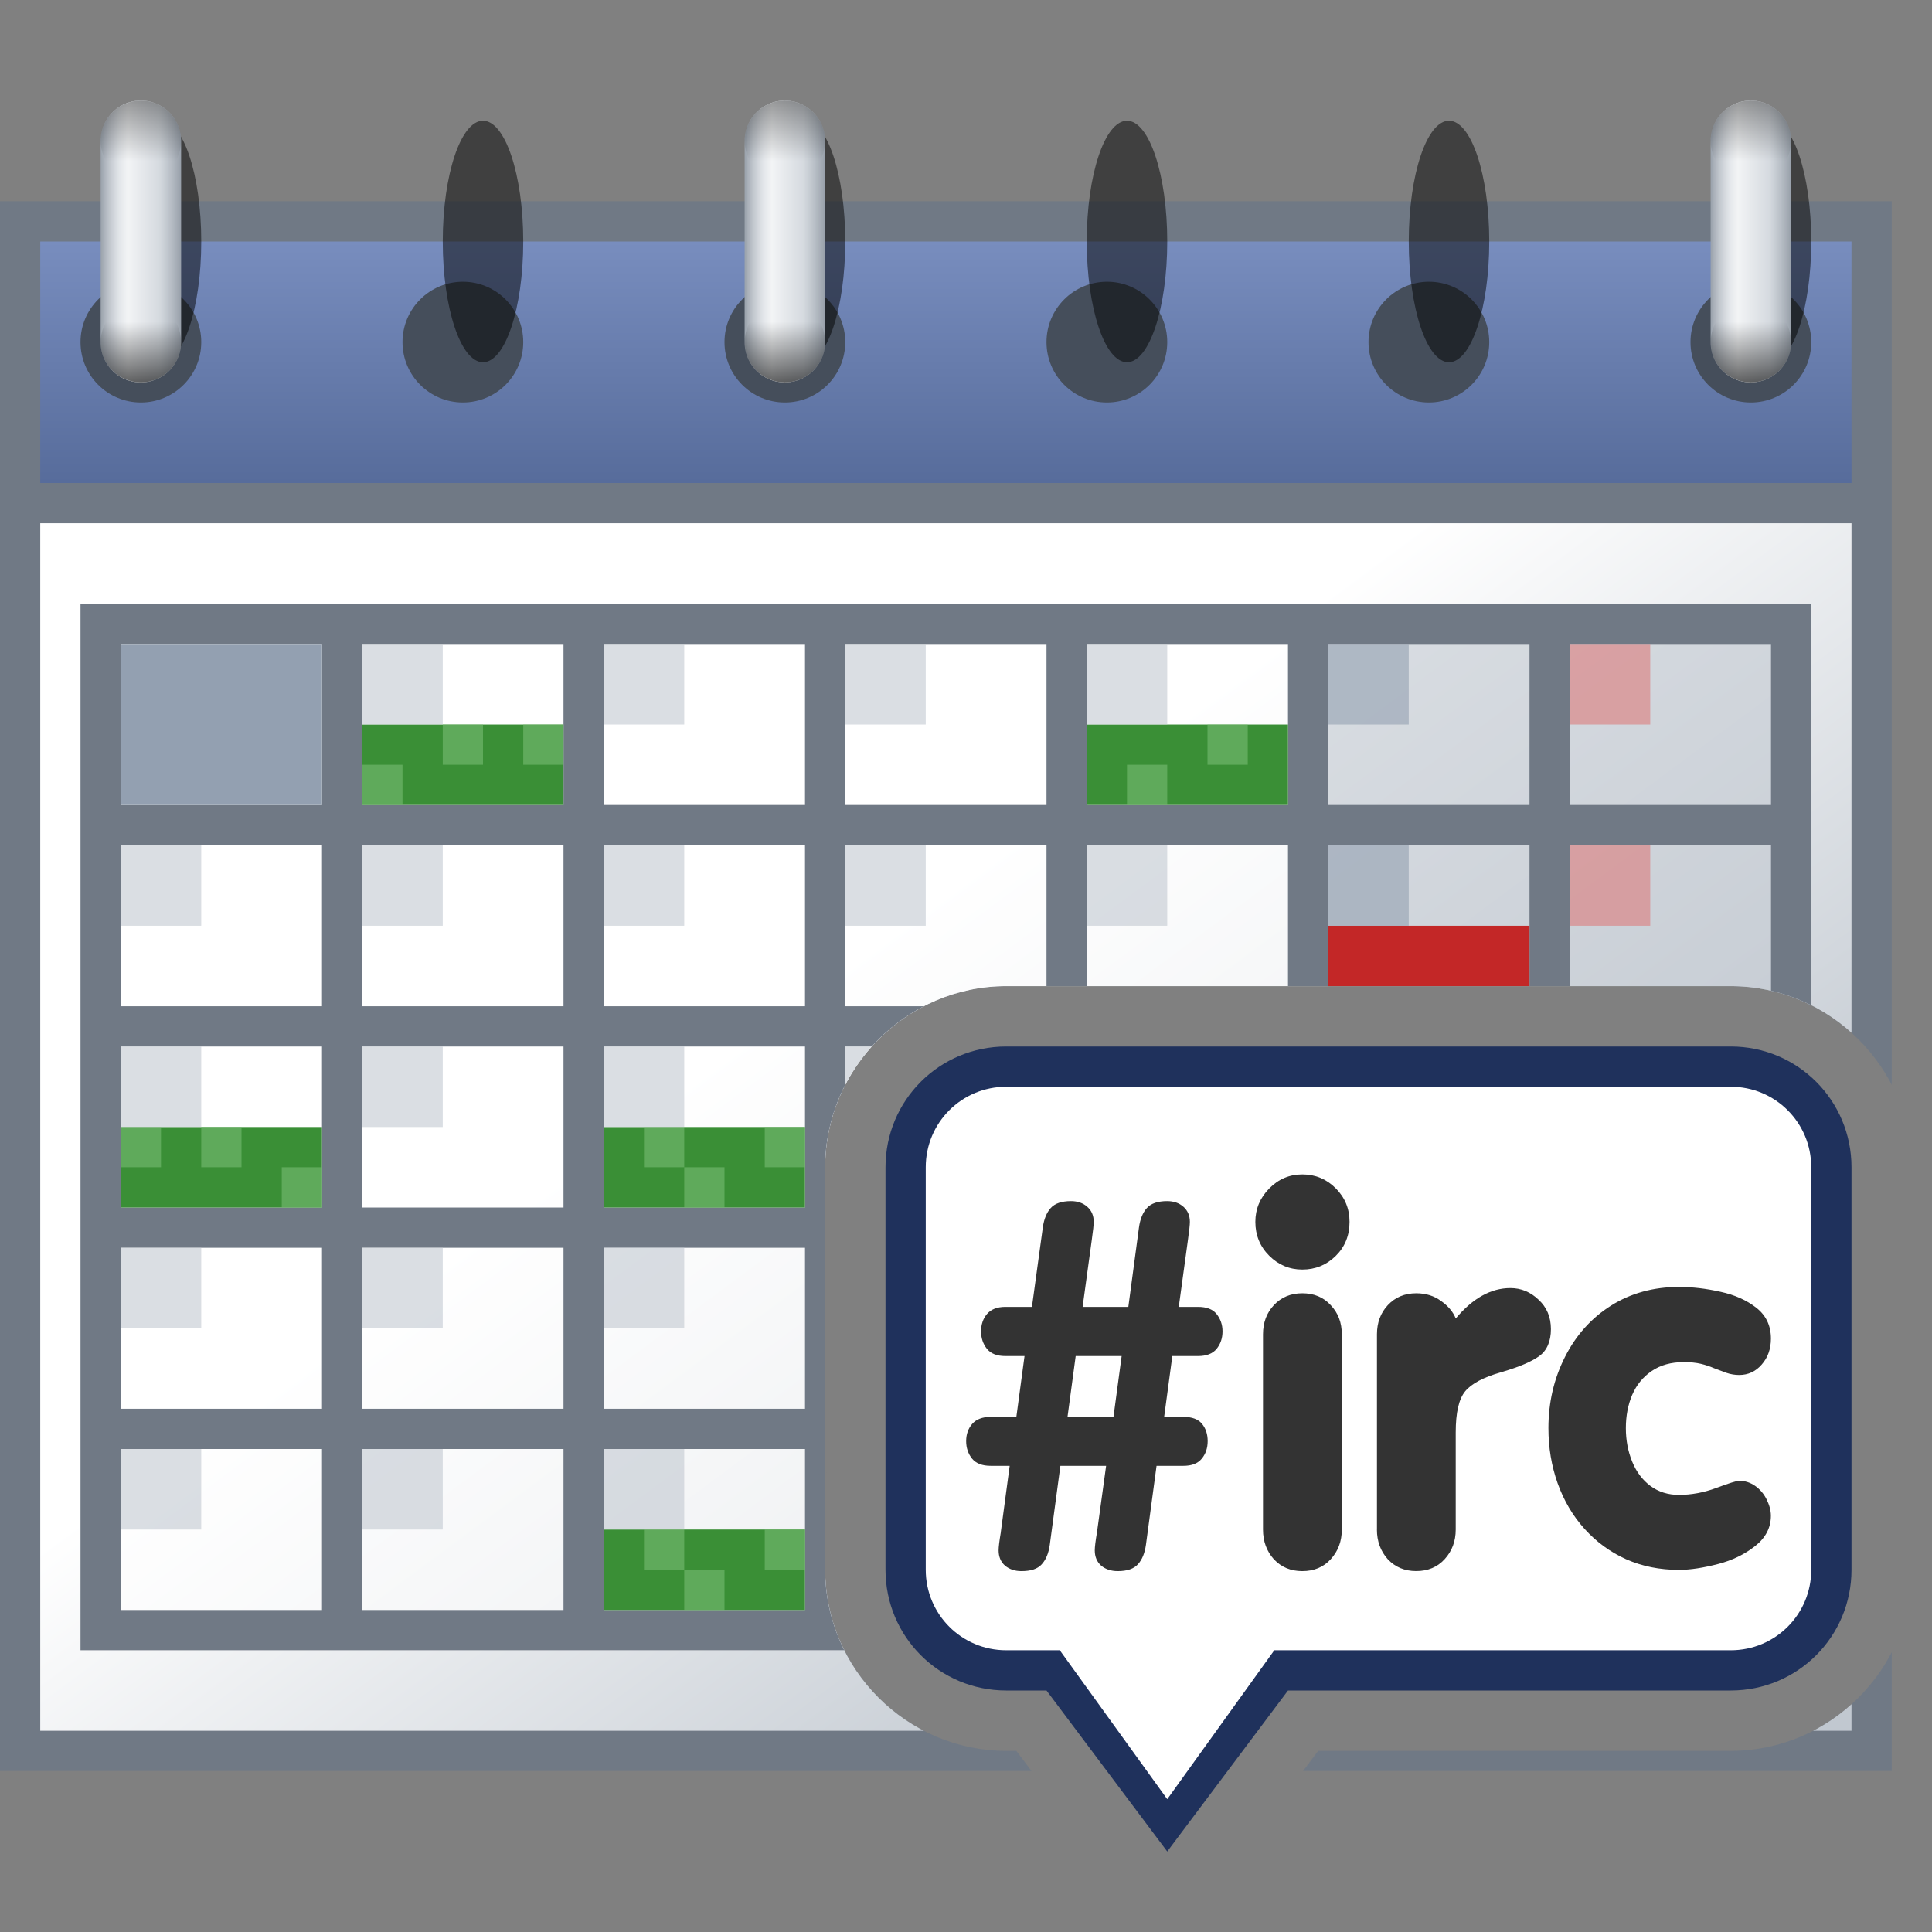 <svg width="48" height="48" version="1.1" xmlns="http://www.w3.org/2000/svg" xmlns:xlink="http://www.w3.org/1999/xlink">
 <rect width="100%" height="100%" fill="#808080" stroke="none"/>
 <defs>
  <linearGradient id="f">
   <stop stop-opacity="0" offset="0"/>
   <stop offset="1"/>
  </linearGradient>
  <linearGradient id="i">
   <stop stop-color="#fff" stop-opacity="0" offset="0"/>
   <stop stop-color="#fff" offset=".338"/>
   <stop stop-color="#fff" stop-opacity="0" offset="1"/>
  </linearGradient>
  <linearGradient id="j">
   <stop stop-color="#707985" offset="0"/>
   <stop stop-color="#c1c8d0" offset=".328"/>
   <stop stop-color="#c1c8d0" offset=".652"/>
   <stop stop-color="#707985" offset="1"/>
  </linearGradient>
  <linearGradient id="k">
   <stop stop-color="#707985" offset="0"/>
   <stop stop-color="#c1c8d0" offset=".333"/>
   <stop stop-color="#c1c8d0" offset="0"/>
   <stop stop-color="#707985" offset="1"/>
  </linearGradient>
  <linearGradient id="e" x1="3.5" x2="6.5" y1="11.5" y2="11.5" gradientUnits="userSpaceOnUse" xlink:href="#k"/>
  <linearGradient id="d" x1="2" x2="5" y1="3" y2="3" gradientUnits="userSpaceOnUse" xlink:href="#j"/>
  <linearGradient id="a" x1="2.5" x2="4.5" y1="12.5" y2="12.5" gradientUnits="userSpaceOnUse" xlink:href="#i"/>
  <linearGradient id="c" x1="4" x2="4" y1="23" y2="25" gradientUnits="userSpaceOnUse" xlink:href="#f"/>
  <linearGradient id="b" x1="4" x2="4" y1="23" y2="25" gradientTransform="translate(-7,-42)" gradientUnits="userSpaceOnUse" xlink:href="#f"/>
  <linearGradient id="h" x1="25" x2="25" y1="21" y2="27" gradientTransform="translate(0,2)" gradientUnits="userSpaceOnUse">
   <stop stop-color="#788dbe" offset="0"/>
   <stop stop-color="#576c9b" offset="1"/>
  </linearGradient>
  <linearGradient id="g" x1="3" x2="26" y1="29" y2="60" gradientTransform="translate(0,2)" gradientUnits="userSpaceOnUse">
   <stop stop-color="#fff" offset="0"/>
   <stop stop-color="#fff" offset=".478"/>
   <stop stop-color="#c1c8d0" offset="1"/>
  </linearGradient>
  <clipPath id="l">
   <path d="m0 17v48h48v-48h-48zm25 24.5h18c2.468 0 4.5 2.032 4.5 4.5v10c0 2.468-2.032 4.5-4.5 4.5h-10.25l-2.562 3.406a1.503 1.503 0 0 1-2.375 0l-2.562-3.406h-0.25c-2.468 0-4.5-2.032-4.5-4.5v-10c0-2.468 2.032-4.5 4.5-4.5z" fill="#c1c8d0"/>
  </clipPath>
 </defs>
 <g transform="translate(0,-16)">
  <g transform="translate(0,-1)" clip-path="url(#l)">
   <g>
    <rect y="22" width="47" height="39" fill="#707985"/>
    <rect x="1" y="23" width="45" height="6" fill="url(#h)"/>
    <rect x="1" y="30" width="45" height="30" fill="url(#g)"/>
    <rect x="32" y="32" width="13" height="26" fill="#c1c8d0" opacity=".6"/>
    <rect x="2" y="32" width="31" height="26" fill="#fff" opacity=".6"/>
    <path transform="translate(0,17)" d="m2 15v26h43v-26zm1 1h5v4h-5zm6 0h5v4h-5zm6 0h5v4h-5zm6 0h5v4h-5zm6 0h5v4h-5zm6 0h5v4h-5zm6 0h5v4h-5zm-36 5h5v4h-5zm6 0h5v4h-5zm6 0h5v4h-5zm6 0h5v4h-5zm6 0h5v4h-5zm6 0h5v4h-5zm6 0h5v4h-5zm-36 5h5v4h-5zm6 0h5v4h-5zm6 0h5v4h-5zm6 0h5v4h-5zm6 0h5v4h-5zm6 0h5v4h-5zm6 0h5v4h-5zm-36 5h5v4h-5zm6 0h5v4h-5zm6 0h5v4h-5zm6 0h5v4h-5zm6 0h5v4h-5zm6 0h5v4h-5zm6 0h5v4h-5zm-36 5h5v4h-5zm6 0h5v4h-5zm6 0h5v4h-5zm6 0h5v4h-5zm6 0h5v4h-5zm6 0h5v4h-5zm6 0h5v4h-5z" fill="#707985"/>
   </g>
   <g fill="#454e5b">
    <circle cx="3.5" cy="25.5" r="1.5"/>
    <circle cx="11.5" cy="25.5" r="1.5"/>
    <circle cx="19.5" cy="25.5" r="1.5"/>
    <circle cx="27.5" cy="25.5" r="1.5"/>
    <circle cx="43.5" cy="25.5" r="1.5"/>
   </g>
   <rect x="39" y="50" width="5" height="2" fill="#c32727"/>
   <g fill="#3a8f36">
    <rect x="27" y="35" width="5" height="2"/>
    <rect x="27" y="50" width="5" height="2"/>
    <rect x="15" y="45" width="5" height="2"/>
   </g>
   <rect x="33" y="40" width="5" height="2" fill="#c32727"/>
   <g fill="#3a8f36">
    <rect x="9" y="35" width="5" height="2"/>
    <rect x="3" y="45" width="5" height="2"/>
    <rect x="15" y="55" width="5" height="2"/>
   </g>
   <ellipse cx="4" cy="23" rx="1" ry="3" opacity=".5"/>
   <g transform="translate(0,2)">
    <g transform="translate(-1.5,6.5)" fill="url(#e)">
     <path transform="translate(1.5,9.5)" d="m3.5 1.5a1 1 0 0 0-1 1v5a1 1 0 0 0 1 1 1 1 0 0 0 1-1v-5a1 1 0 0 0-1-1z" fill="url(#d)"/>
    </g>
    <g transform="translate(-1.5,6.5)" fill="url(#a)" opacity=".8">
     <path transform="translate(1.5,9.5)" d="m3.5 1.5a1 1 0 0 0-1 1v5a1 1 0 0 0 1 1 1 1 0 0 0 1-1v-5a1 1 0 0 0-1-1z" fill="url(#a)" opacity="1"/>
    </g>
    <circle cx="3.5" cy="23.5" r="1" fill="url(#c)" opacity=".8"/>
    <circle transform="scale(-1)" cx="-3.5" cy="-18.5" r="1" fill="url(#b)" opacity=".5"/>
   </g>
   <ellipse cx="12" cy="23" rx="1" ry="3" opacity=".5"/>
   <g transform="translate(8,2)">
    <g transform="translate(-1.5,6.5)" fill="url(#e)">
     <path transform="translate(1.5,9.5)" d="m3.5 1.5a1 1 0 0 0-1 1v5a1 1 0 0 0 1 1 1 1 0 0 0 1-1v-5a1 1 0 0 0-1-1z" fill="url(#d)"/>
    </g>
    <g transform="translate(-1.5,6.5)" fill="url(#a)" opacity=".8">
     <path transform="translate(1.5,9.5)" d="m3.5 1.5a1 1 0 0 0-1 1v5a1 1 0 0 0 1 1 1 1 0 0 0 1-1v-5a1 1 0 0 0-1-1z" fill="url(#a)" opacity="1"/>
    </g>
    <circle cx="3.5" cy="23.5" r="1" fill="url(#c)" opacity=".8"/>
    <circle transform="scale(-1)" cx="-3.5" cy="-18.5" r="1" fill="url(#b)" opacity=".5"/>
   </g>
   <ellipse cx="20" cy="23" rx="1" ry="3" opacity=".5"/>
   <g transform="translate(16,2)">
    <g transform="translate(-1.5,6.5)" fill="url(#e)">
     <path transform="translate(1.5,9.5)" d="m3.5 1.5a1 1 0 0 0-1 1v5a1 1 0 0 0 1 1 1 1 0 0 0 1-1v-5a1 1 0 0 0-1-1z" fill="url(#d)"/>
    </g>
    <g transform="translate(-1.5,6.5)" fill="url(#a)" opacity=".8">
     <path transform="translate(1.5,9.5)" d="m3.5 1.5a1 1 0 0 0-1 1v5a1 1 0 0 0 1 1 1 1 0 0 0 1-1v-5a1 1 0 0 0-1-1z" fill="url(#a)" opacity="1"/>
    </g>
    <circle cx="3.5" cy="23.5" r="1" fill="url(#c)" opacity=".8"/>
    <circle transform="scale(-1)" cx="-3.5" cy="-18.5" r="1" fill="url(#b)" opacity=".5"/>
   </g>
   <ellipse cx="28" cy="23" rx="1" ry="3" opacity=".5"/>
   <g transform="translate(24,2)">
    <g transform="translate(-1.5,6.5)" fill="url(#e)">
     <path transform="translate(1.5,9.5)" d="m3.5 1.5a1 1 0 0 0-1 1v5a1 1 0 0 0 1 1 1 1 0 0 0 1-1v-5a1 1 0 0 0-1-1z" fill="url(#d)"/>
    </g>
    <g transform="translate(-1.5,6.5)" fill="url(#a)" opacity=".8">
     <path transform="translate(1.5,9.5)" d="m3.5 1.5a1 1 0 0 0-1 1v5a1 1 0 0 0 1 1 1 1 0 0 0 1-1v-5a1 1 0 0 0-1-1z" fill="url(#a)" opacity="1"/>
    </g>
    <circle cx="3.5" cy="23.5" r="1" fill="url(#c)" opacity=".8"/>
    <circle transform="scale(-1)" cx="-3.5" cy="-18.5" r="1" fill="url(#b)" opacity=".5"/>
   </g>
   <ellipse cx="44" cy="23" rx="1" ry="3" opacity=".5"/>
   <g transform="translate(40,2)">
    <g transform="translate(-1.5,6.5)" fill="url(#e)">
     <path transform="translate(1.5,9.5)" d="m3.5 1.5a1 1 0 0 0-1 1v5a1 1 0 0 0 1 1 1 1 0 0 0 1-1v-5a1 1 0 0 0-1-1z" fill="url(#d)"/>
    </g>
    <g transform="translate(-1.5,6.5)" fill="url(#a)" opacity=".8">
     <path transform="translate(1.5,9.5)" d="m3.5 1.5a1 1 0 0 0-1 1v5a1 1 0 0 0 1 1 1 1 0 0 0 1-1v-5a1 1 0 0 0-1-1z" fill="url(#a)" opacity="1"/>
    </g>
    <circle cx="3.5" cy="23.5" r="1" fill="url(#c)" opacity=".8"/>
    <circle transform="scale(-1)" cx="-3.5" cy="-18.5" r="1" fill="url(#b)" opacity=".5"/>
   </g>
   <circle cx="35.5" cy="25.5" r="1.5" fill="#454e5b"/>
   <ellipse cx="36" cy="23" rx="1" ry="3" opacity=".5"/>
   <g transform="translate(32,2)">
    <g transform="translate(-1.5,6.5)" fill="url(#e)">
     <path transform="translate(1.5,9.5)" d="m3.5 1.5a1 1 0 0 0-1 1v5a1 1 0 0 0 1 1 1 1 0 0 0 1-1v-5a1 1 0 0 0-1-1z" fill="url(#d)"/>
    </g>
    <g transform="translate(-1.5,6.5)" fill="url(#a)" opacity=".8">
     <path transform="translate(1.5,9.5)" d="m3.5 1.5a1 1 0 0 0-1 1v5a1 1 0 0 0 1 1 1 1 0 0 0 1-1v-5a1 1 0 0 0-1-1z" fill="url(#a)" opacity="1"/>
    </g>
    <circle cx="3.5" cy="23.5" r="1" fill="url(#c)" opacity=".8"/>
    <circle transform="scale(-1)" cx="-3.5" cy="-18.5" r="1" fill="url(#b)" opacity=".5"/>
   </g>
   <g fill="#78bd74">
    <rect x="28" y="36" width="1" height="1" opacity=".6"/>
    <rect x="30" y="35" width="1" height="1" opacity=".6"/>
    <rect x="27" y="50" width="1" height="1" opacity=".6"/>
    <rect x="29" y="51" width="1" height="1" opacity=".6"/>
    <rect x="31" y="51" width="1" height="1" opacity=".6"/>
    <rect x="16" y="45" width="1" height="1" opacity=".6"/>
    <rect x="17" y="46" width="1" height="1" opacity=".6"/>
    <rect x="19" y="45" width="1" height="1" opacity=".6"/>
    <rect x="16" y="55" width="1" height="1" opacity=".6"/>
    <rect x="17" y="56" width="1" height="1" opacity=".6"/>
    <rect x="19" y="55" width="1" height="1" opacity=".6"/>
    <rect x="3" y="45" width="1" height="1" opacity=".6"/>
    <rect x="7" y="46" width="1" height="1" opacity=".6"/>
    <rect x="5" y="45" width="1" height="1" opacity=".6"/>
    <rect x="11" y="35" width="1" height="1" opacity=".6"/>
    <rect x="9" y="36" width="1" height="1" opacity=".6"/>
    <rect x="13" y="35" width="1" height="1" opacity=".6"/>
   </g>
   <g fill="#93a0b1">
    <rect x="3" y="33" width="5" height="4"/>
    <rect x="21" y="53" width="5" height="4"/>
    <rect x="27" y="53" width="5" height="4"/>
    <rect x="33" y="53" width="5" height="4"/>
    <rect x="39" y="53" width="5" height="4"/>
    <rect x="33" y="53" width="2" height="2"/>
    <rect x="39" y="53" width="2" height="2"/>
   </g>
   <g opacity=".6">
    <g fill="#c1c8d0">
     <rect x="9" y="33" width="2" height="2" opacity="1"/>
     <rect x="15" y="33" width="2" height="2" opacity="1"/>
     <rect x="21" y="33" width="2" height="2" opacity="1"/>
     <rect x="27" y="33" width="2" height="2" opacity="1"/>
    </g>
    <rect x="33" y="33" width="2" height="2" fill="#93a0b1" opacity="1"/>
    <rect x="39" y="33" width="2" height="2" fill="#dc7b7b" opacity="1"/>
    <g fill="#c1c8d0">
     <rect x="9" y="43" width="2" height="2" opacity="1"/>
     <rect x="15" y="43" width="2" height="2" opacity="1"/>
     <rect x="21" y="43" width="2" height="2" opacity="1"/>
     <rect x="27" y="43" width="2" height="2" opacity="1"/>
    </g>
    <rect x="33" y="43" width="2" height="2" fill="#93a0b1" opacity="1"/>
    <rect x="39" y="43" width="2" height="2" fill="#dc7b7b" opacity="1"/>
    <g fill="#c1c8d0">
     <rect x="9" y="38" width="2" height="2" opacity="1"/>
     <rect x="15" y="38" width="2" height="2" opacity="1"/>
     <rect x="21" y="38" width="2" height="2" opacity="1"/>
     <rect x="27" y="38" width="2" height="2" opacity="1"/>
    </g>
    <rect x="33" y="38" width="2" height="2" fill="#93a0b1" opacity="1"/>
    <rect x="39" y="38" width="2" height="2" fill="#dc7b7b" opacity="1"/>
    <g fill="#c1c8d0">
     <rect x="9" y="48" width="2" height="2" opacity="1"/>
     <rect x="15" y="48" width="2" height="2" opacity="1"/>
     <rect x="21" y="48" width="2" height="2" opacity="1"/>
     <rect x="27" y="48" width="2" height="2" opacity="1"/>
    </g>
    <rect x="33" y="48" width="2" height="2" fill="#93a0b1" opacity="1"/>
    <rect x="39" y="48" width="2" height="2" fill="#dc7b7b" opacity="1"/>
    <g fill="#c1c8d0">
     <rect x="9" y="53" width="2" height="2" opacity="1"/>
     <rect x="15" y="53" width="2" height="2" opacity="1"/>
     <rect x="3" y="43" width="2" height="2" opacity="1"/>
     <rect x="3" y="38" width="2" height="2" opacity="1"/>
     <rect x="3" y="48" width="2" height="2" opacity="1"/>
     <rect x="3" y="53" width="2" height="2" opacity="1"/>
    </g>
   </g>
  </g>
  <path d="m25 42h18c1.662 0 3 1.338 3 3v10c0 1.662-1.338 3-3 3h-11l-3 4-3-4h-1c-1.662 0-3-1.338-3-3v-10c0-1.662 1.338-3 3-3z" fill="#1f315c"/>
  <path d="m25 43h18c1.108 0 2 0.892 2 2v10c0 1.108-0.892 2-2 2h-11.34l-2.66 3.7-2.67-3.7h-1.33c-1.108 0-2-0.892-2-2v-10c0-1.108 0.892-2 2-2z" fill="#fff"/>
  <g transform="translate(-1 -.028)" fill="#333">
   <path d="m35.21 54.03v-4.851c0-0.291 0.09-0.532 0.27-0.725 0.184-0.197 0.42-0.295 0.706-0.295 0.237 0 0.442 0.063 0.614 0.19 0.176 0.123 0.299 0.268 0.368 0.436 0.422-0.503 0.874-0.755 1.357-0.755 0.266 0 0.499 0.096 0.7 0.289 0.205 0.188 0.307 0.432 0.307 0.731 0 0.299-0.096 0.53-0.289 0.669-0.192 0.139-0.501 0.272-0.94 0.399-0.446 0.127-0.747 0.287-0.903 0.479-0.156 0.192-0.233 0.528-0.233 1.019v2.413c0 0.291-0.092 0.536-0.276 0.737-0.18 0.197-0.415 0.295-0.706 0.295-0.287 0-0.522-0.098-0.706-0.295-0.18-0.201-0.27-0.446-0.27-0.737zm-2.831 0v-4.851c0-0.291 0.09-0.532 0.27-0.725 0.184-0.197 0.42-0.295 0.706-0.295 0.291 0 0.526 0.098 0.706 0.295 0.184 0.192 0.276 0.434 0.276 0.725v4.851c0 0.291-0.092 0.536-0.276 0.737-0.18 0.197-0.415 0.295-0.706 0.295-0.287 0-0.522-0.098-0.706-0.295-0.18-0.201-0.27-0.446-0.27-0.737zm-0.19-7.645c0-0.319 0.115-0.596 0.344-0.829 0.229-0.233 0.503-0.35 0.823-0.35 0.323 0 0.6 0.115 0.829 0.344 0.229 0.229 0.344 0.508 0.344 0.835 0 0.34-0.115 0.622-0.344 0.847-0.229 0.225-0.506 0.338-0.829 0.338-0.319 0-0.594-0.115-0.823-0.344-0.229-0.229-0.344-0.51-0.344-0.841zm-6.325 7.713 0.221-1.652h-0.473c-0.209 0-0.362-0.059-0.461-0.178-0.098-0.123-0.147-0.268-0.147-0.436 0-0.168 0.049-0.309 0.147-0.424s0.252-0.178 0.461-0.178h0.639l0.203-1.511h-0.479c-0.205 0-0.356-0.059-0.454-0.178-0.098-0.123-0.147-0.268-0.147-0.436 0-0.168 0.049-0.315 0.147-0.43s0.25-0.178 0.454-0.178h0.663l0.27-1.971c0.029-0.209 0.094-0.37 0.197-0.485 0.102-0.115 0.274-0.172 0.503-0.172 0.164 0 0.299 0.047 0.405 0.141 0.106 0.094 0.16 0.215 0.16 0.375 0 0.07-0.016 0.221-0.049 0.454l-0.227 1.658h1.136l0.264-1.971c0.029-0.209 0.094-0.37 0.197-0.485 0.102-0.115 0.274-0.172 0.503-0.172 0.164 0 0.299 0.047 0.405 0.141 0.106 0.094 0.16 0.219 0.16 0.375 0 0.07-0.016 0.221-0.049 0.454l-0.227 1.658h0.479c0.213 0 0.366 0.059 0.461 0.178 0.094 0.119 0.147 0.258 0.147 0.43 0 0.172-0.049 0.313-0.147 0.436-0.098 0.119-0.252 0.178-0.461 0.178h-0.639l-0.203 1.511h0.479c0.213 0 0.366 0.057 0.461 0.172 0.094 0.115 0.141 0.258 0.141 0.43s-0.049 0.317-0.147 0.436-0.246 0.178-0.454 0.178h-0.669l-0.264 1.965c-0.029 0.205-0.094 0.364-0.197 0.479-0.102 0.115-0.27 0.172-0.503 0.172-0.164 0-0.301-0.045-0.411-0.135-0.106-0.094-0.16-0.221-0.16-0.381 0-0.082 0.018-0.231 0.055-0.448l0.227-1.652h-1.136l-0.264 1.965c-0.029 0.209-0.096 0.37-0.203 0.485-0.106 0.115-0.27 0.166-0.503 0.166-0.16 0-0.295-0.045-0.405-0.135-0.106-0.094-0.16-0.221-0.16-0.381 0-0.082 0.018-0.231 0.055-0.448zm2.8-2.868 0.203-1.511h-1.142l-0.203 1.511z"/>
   <path d="m39.47 51.51c0-0.639 0.137-1.227 0.41-1.766 0.273-0.542 0.655-0.968 1.145-1.278 0.49-0.309 1.057-0.464 1.688-0.464 0.334 0 0.677 0.04 1.031 0.12 0.354 0.076 0.651 0.209 0.892 0.398 0.241 0.189 0.362 0.444 0.362 0.765 0 0.257-0.076 0.472-0.229 0.645-0.149 0.173-0.336 0.259-0.56 0.259-0.108 0-0.215-0.018-0.319-0.054l-0.307-0.115c-0.101-0.044-0.209-0.08-0.326-0.108-0.117-0.028-0.255-0.042-0.428-0.042-0.313 0-0.579 0.074-0.796 0.223-0.217 0.149-0.374 0.342-0.482 0.591-0.104 0.245-0.157 0.52-0.157 0.826 0 0.297 0.052 0.575 0.157 0.832 0.104 0.257 0.255 0.454 0.452 0.603 0.201 0.149 0.438 0.223 0.711 0.223 0.309 0 0.621-0.058 0.934-0.175 0.313-0.117 0.5-0.175 0.56-0.175 0.145 0 0.277 0.042 0.398 0.127 0.12 0.084 0.215 0.195 0.283 0.332 0.068 0.137 0.108 0.269 0.108 0.41 0 0.297-0.131 0.548-0.392 0.753-0.261 0.205-0.565 0.354-0.922 0.446-0.358 0.092-0.681 0.145-0.97 0.145-0.478 0-0.916-0.088-1.314-0.265-0.394-0.177-0.737-0.428-1.031-0.753s-0.516-0.707-0.669-1.133c-0.153-0.43-0.229-0.886-0.229-1.368zm-1.049-1.459c-29.64 4.505-14.82 2.252 0 0z"/>
  </g>
 </g>
</svg>
